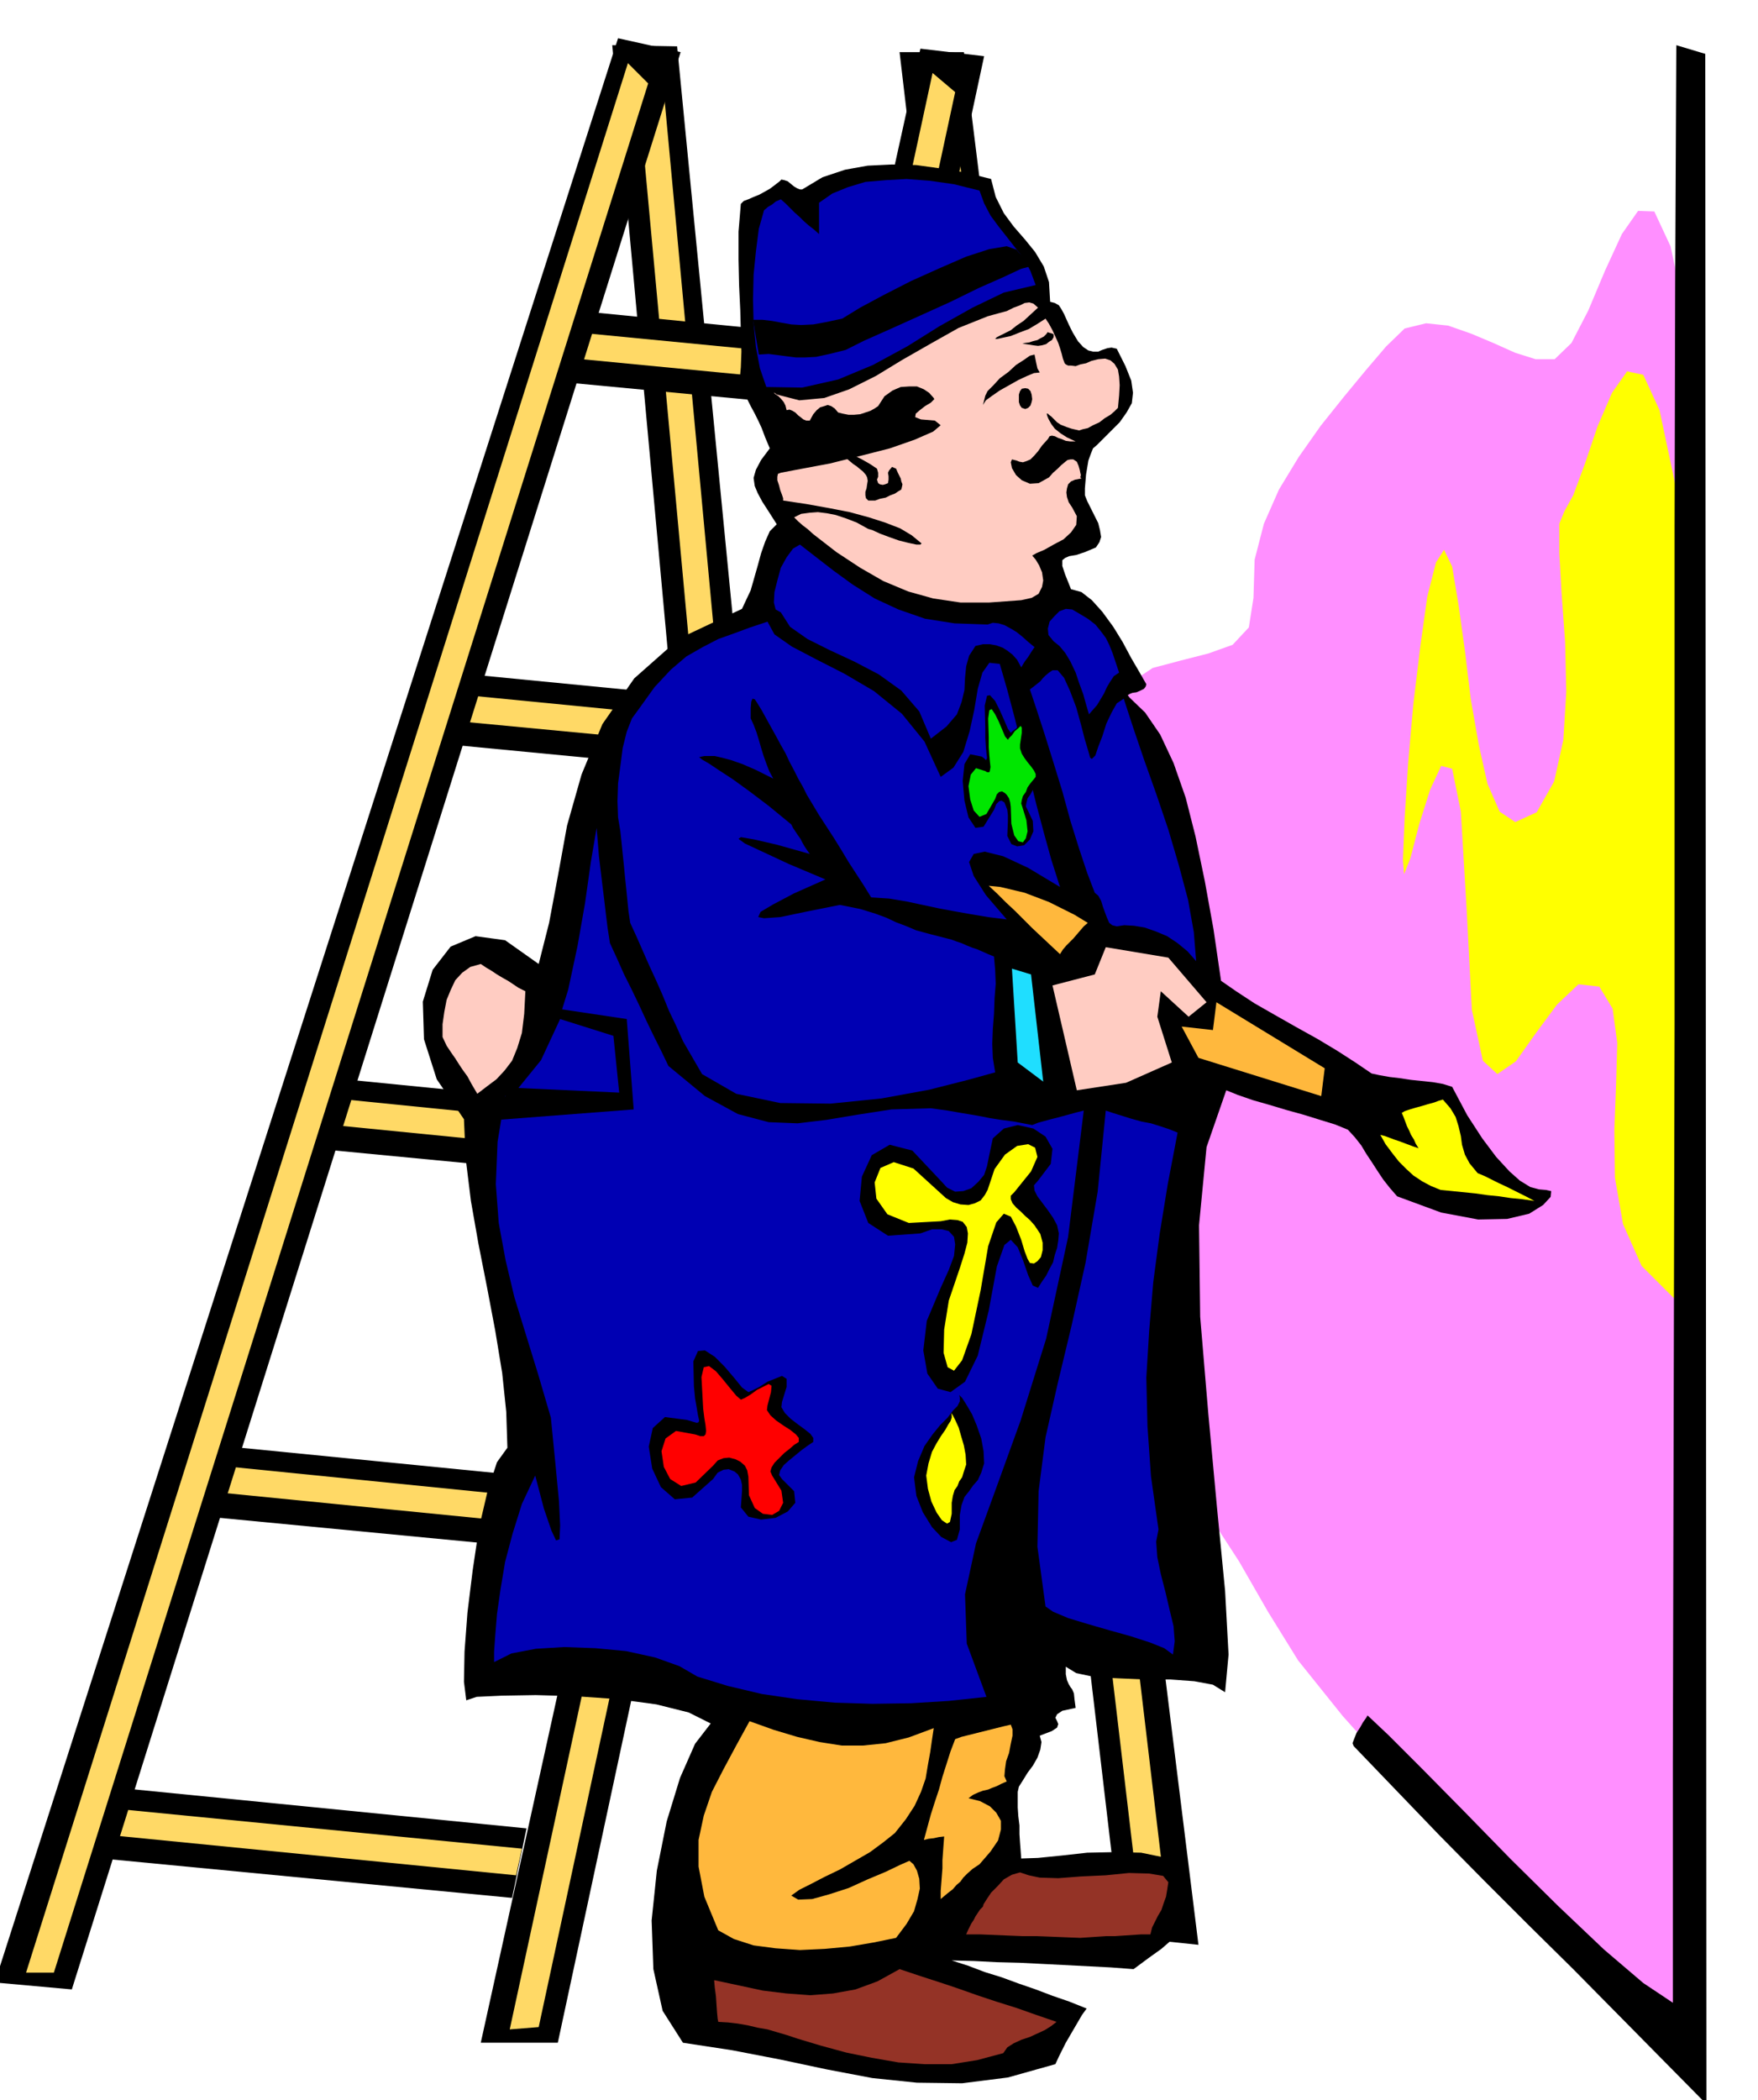 <svg xmlns="http://www.w3.org/2000/svg" width="490.455" height="585.822" fill-rule="evenodd" stroke-linecap="round" preserveAspectRatio="none" viewBox="0 0 3035 3625"><style>.pen1{stroke:none}.brush2{fill:#ff0}.brush3{fill:#000}.brush4{fill:#ffd966}.brush5{fill:#0000b3}.brush6{fill:#ffb83d}.brush9{fill:#ffccc2}</style><path d="m2913 560 20 219 9 291v350l-6 394-11 423-11 438-9 440-3 427-79-75-95-90-105-99-107-105-105-107-93-104-77-96-52-84-50-87-65-100-74-110-74-115-70-118-56-116-36-111-9-100 12-91 24-81 30-76 33-71 30-72 25-73 14-79v-84l2-74 26-45 39-26 49-13 47-12 42-15 28-30 8-51 2-66 16-62 26-59 34-56 38-54 40-50 38-46 35-41 32-31 37-9 38 4 40 14 38 16 38 17 35 11h33l29-28 29-56 29-69 29-63 28-40 28 1 28 60 29 135z" class="pen1" style="fill:#ff8fff"/><path d="m2894 845 21 151 10 113 2 96-4 104-9 132-9 186-7 259-4 359-60-60-32-72-14-80-1-82 3-80 2-71-8-59-23-38-36-4-37 35-37 50-34 48-32 22-25-23-19-88-9-173-10-169-15-74-19-5-19 41-19 60-15 58-11 28-2-24 3-74 6-94 9-102 12-99 12-86 15-59 14-22 14 29 11 66 11 79 10 83 14 80 15 67 21 48 27 18 37-17 30-53 16-72 5-83-2-86-6-83-4-70v-51l9-22 15-27 20-54 22-65 25-58 26-37 28 6 28 61 29 137z" class="pen1 brush2"/><path d="m1169 80 324 3323-133-19L1057 78l112 2z" class="pen1 brush3"/><path d="m1142 115 303 3261-47-10-298-3226 42-25z" class="pen1 brush4"/><path d="m1664 90 405 3267-133-14L1553 90h111z" class="pen1 brush3"/><path d="m1639 126 380 3204-48-8-374-3169 42-27z" class="pen1 brush4"/><path d="m174 3083 735 73-25 120-760-73 50-120z" class="pen1 brush3"/><path d="m178 3120 723 71-10 46-738-73 25-44z" class="pen1 brush4"/><path d="m375 2495 738 73-25 120-761-73 48-120z" class="pen1 brush3"/><path d="m379 2530 726 73-13 44-736-73 23-44z" class="pen1 brush4"/><path d="m554 1859 736 73-23 120-761-73 48-120z" class="pen1 brush3"/><path d="m558 1894 725 73-12 44-736-73 23-44z" class="pen1 brush4"/><path d="m780 1161 738 72-25 121-760-73 47-120z" class="pen1 brush3"/><path d="m785 1198 725 71-13 43-737-70 25-44z" class="pen1 brush4"/><path d="m982 535 738 73-25 120-761-72 48-121z" class="pen1 brush3"/><path d="m988 573 723 70-12 44-736-71 25-43z" class="pen1 brush4"/><path d="M1589 84 830 3526h133L1699 97l-110-13z" class="pen1 brush3"/><path d="M1610 126 880 3503l50-4 719-3340-39-33z" class="pen1 brush4"/><path d="m1179 3526 85 13 83 16 80 17 79 15 77 8 78 1 79-10 82-23 6-13 6-12 6-12 7-12 7-12 7-12 7-12 8-11-30-12-29-10-29-11-29-10-30-11-29-9-29-11-28-9 39 1 39 2 39 1 40 2 39 2 39 2 39 2 40 3 27-20 21-15 15-13 12-12 7-15 6-18 4-24 5-31-16-29-29-16-39-8-45-1-48 1-45 5-40 4-29 1-1-14-1-13-1-15v-15l-2-16-1-15v-27l2-9 7-11 8-13 9-12 8-14 5-14 2-13-3-11 21-8 9-6 2-6-2-5-3-6 3-6 9-6 23-5-2-15-1-10-3-7-3-4-3-5-3-7-2-10v-13l18 11 33 7 40 2 46 2h44l41 3 32 6 21 13 6-65-6-110-14-144-15-162-14-167-2-158 13-135 34-98 20 8 26 9 28 8 30 9 29 8 29 9 26 8 22 9 12 13 11 14 9 15 10 15 9 14 10 15 11 14 13 15 76 28 64 12 50-1 38-9 24-15 13-14 1-10-9-2-12-1-15-4-18-11-18-16-23-25-24-32-26-40-26-49-16-5-17-3-19-2-19-2-20-3-17-2-17-3-14-3-28-19-31-20-35-21-36-20-37-21-35-20-32-21-26-18-13-89-15-83-16-77-17-67-21-60-23-49-26-38-27-26-3-4 3-2 5-2 7-1 7-3 6-3 3-4 1-4-12-21-14-24-15-28-16-26-19-26-18-20-18-14-18-5-10-25-5-15v-10l5-4 7-3 12-2 15-5 19-8 6-9 3-9-2-12-3-12-7-14-6-12-6-12-4-10v-12l1-12 1-12 2-12 2-12 4-11 4-10 7-6 21-21 18-18 12-17 9-16 2-18-3-21-10-25-15-30-9-2-7 1-9 3-7 3h-9l-8-2-9-6-9-10-9-15-6-12-5-11-4-9-5-9-4-6-7-4-8-2-2-34-9-27-15-25-17-21-20-23-17-23-14-28-8-31-44-11-42-7-43-6-42-1-42 2-39 7-39 13-35 21h-4l-5-2-5-3-5-4-6-5-6-2-5-1-3 3-9 7-8 6-9 5-9 5-10 4-9 4-8 3-5 5-4 48v48l1 45 2 42 1 38 1 34-1 27-2 22 6 18 7 15 6 12 7 13 6 12 6 13 6 16 8 19-15 20-9 17-4 14 2 14 5 12 8 15 11 17 14 22-12 12-8 18-7 20-6 22-6 21-6 21-8 17-7 15-108 51-78 69-55 79-36 87-25 88-16 88-15 80-18 71-58-41-51-7-43 18-31 40-17 55 2 65 22 69 47 69 3 68 9 73 13 74 15 76 14 74 12 73 7 67 2 62-18 25-16 49-15 64-11 74-9 73-5 67-1 52 4 32 18-6 43-2 59-1 70 2 71 5 67 9 56 14 38 19-27 35-26 59-23 75-17 85-9 86 3 84 16 72 35 55z" class="pen1 brush3"/><path d="m1788 492-9-24-11-21-15-19-14-18-15-19-14-19-11-21-8-22-44-11-42-6-40-3-36 2-35 3-30 9-27 11-23 16v54l-9-8-9-7-8-7-7-7-9-8-8-8-8-8-8-7-9 4-6 5-7 4-7 6-9 32-5 39-4 40-1 43 1 41 4 41 7 37 11 32 62 1 62-14 60-25 59-32 56-35 57-32 54-26 55-13zm-407 448 27 21 31 24 33 24 38 24 41 19 46 16 51 8 57 2 9-3 10 1 10 3 11 6 10 6 10 8 10 9 11 9-6 9-5 8-6 8-6 10-7-13-8-9-9-7-8-5-11-4-11-2h-12l-13 3-11 17-5 18-2 20-1 21-5 21-8 21-18 21-27 21-20-47-31-36-39-28-42-22-43-20-38-19-30-21-16-25-9-5-3-12 1-18 5-20 6-22 10-18 11-15 12-7zm482 119 15 9 13 10 9 11 9 12 6 12 6 15 5 15 6 18-9 6-6 9-6 10-5 11-6 10-6 10-7 8-7 8-5-17-5-18-7-19-6-18-9-19-9-15-10-12-10-8-9-11-1-11 3-12 8-9 9-9 11-4 11 1 12 7z" class="pen1 brush5"/><path d="m1071 1435 2 19 2 20 2 19 2 21 2 19 2 20 2 20 3 20 11 24 11 25 11 25 12 26 11 25 11 27 12 25 12 27 33 57 59 34 76 16 87 1 88-9 82-15 67-17 47-13-4-25-1-24 1-26 2-26 1-27 2-25-1-24-2-23-10-4-9-4-9-4-9-3-10-4-9-4-9-3-8-3-35-9-26-7-19-8-16-6-17-8-19-7-26-8-35-7-60 12-43 9-28 2-10-2 4-9 22-13 36-19 54-24-64-27-45-21-30-14-11-8 4-3 23 4 39 9 57 16-5-7-4-6-4-7-3-6-5-7-4-6-4-6-3-6-39-32-33-25-29-21-23-15-18-12-12-7-5-4 4-1 5-1h18l13 3 15 4 20 7 23 10 30 15-7-13-5-13-5-14-4-13-4-14-4-13-5-13-5-11v-18l1-11 2-5 4 1 4 6 8 13 11 20 15 27 7 13 8 14 7 15 8 15 7 14 8 14 7 14 9 15 12 20 13 20 13 20 13 21 12 20 13 20 13 20 13 21 31 2 30 5 28 6 28 6 27 5 28 5 30 5 32 4-36-42-21-33-8-24 8-14 19-4 32 8 43 20 55 33-15-47-13-47-13-49-12-49-13-50-12-49-13-49-13-45-18-2-12 17-8 28-6 36-8 37-11 36-17 27-22 16-28-61-39-48-48-39-51-30-49-25-42-22-30-21-12-22-30 10-27 10-28 10-27 14-28 16-27 23-28 30-28 39-11 15-9 23-7 28-4 31-4 30-1 31 1 28 4 24z" class="pen1 brush5"/><path d="m1030 1429 2 24 2 25 3 25 3 25 3 24 3 26 3 24 4 26 12 26 12 27 13 26 13 27 12 26 13 27 13 26 13 27 63 52 57 31 53 14 50 2 50-6 54-9 58-9 68-2 29 4 23 4 18 3 17 3 15 3 19 3 23 3 31 6 10-4 11-3 11-3 12-3 11-3 11-3 11-3 12-3-27 218-38 176-44 141-42 116-35 96-19 88 3 85 34 92-65 7-65 4-67 1-65-2-65-6-61-9-59-14-52-16-31-18-42-15-50-11-53-5-54-2-49 3-42 8-30 15v-18l2-28 3-37 6-42 8-48 13-49 16-51 23-49 15 57 13 38 8 17 6-2 1-24-2-42-6-63-8-81-22-75-21-68-20-65-15-63-12-65-5-67 3-73 13-79 34-19 30-40 24-57 21-68 16-75 13-74 10-71 10-59zm1003 526-15-6-15-5-16-5-16-3-18-5-16-5-16-5-12-4-14 140-21 123-24 108-24 100-21 93-12 93-2 96 14 103 13 9 26 11 33 10 38 11 36 10 34 11 25 10 15 11 3-23-2-26-7-29-7-30-8-31-6-29-2-27 4-21-13-92-6-86-2-84 5-82 7-83 11-83 14-86 17-89z" class="pen1 brush5"/><path d="m1294 2971 42 15 40 12 39 9 38 6h37l39-4 40-10 43-16-3 20-3 21-4 22-4 24-8 23-11 24-15 23-19 24-20 16-23 17-26 15-26 15-27 13-23 12-20 10-14 10 12 7 24-1 29-8 34-11 33-15 31-13 25-12 16-7 7 6 6 11 4 14 1 17-4 18-6 21-13 22-18 24-39 8-41 7-43 4-43 2-42-3-38-5-34-11-27-15-24-58-10-52v-46l9-42 14-41 20-39 22-41 23-42z" class="pen1 brush6"/><path d="m1649 3002-8 21-7 22-7 22-6 22-7 21-7 22-6 22-6 22 8-2 9-1 9-2 9-1-1 13-1 14-1 14v14l-1 13-1 13-1 13v14l12-10 9-7 6-7 7-6 5-7 7-7 9-8 12-8 19-22 13-19 5-19v-15l-8-14-11-11-17-9-20-5 8-6 9-4 8-3 9-2 7-3 8-3 8-4 9-4-4-9 1-12 2-14 5-14 3-16 3-14v-11l-3-8-13 3-12 3-12 3-12 3-12 3-12 3-12 3-11 4z" class="pen1 brush6"/><path d="m1233 3418 42 9 42 9 41 5 41 3 39-3 39-7 38-14 38-21 33 11 34 11 33 11 34 12 33 11 35 11 34 12 35 12-9 7-11 7-13 6-13 6-15 5-13 6-11 7-7 10-45 12-44 7h-47l-45-3-46-8-44-9-44-12-40-12-18-6-17-5-17-5-17-3-17-4-17-3-17-2-17-1-1-5-1-10-1-14-1-15-2-15-1-11v-5 3zm464-127 1-4 5-8 8-12 11-11 11-12 14-8 14-4 15 5 19 4 32 1 39-3 43-2 40-4 35 1 24 4 9 11-2 13-2 12-4 11-4 12-6 10-5 10-5 10-3 12h-16l-15 1-15 1-15 1h-15l-15 1-15 1-15 1-26-1-24-1-26-1h-24l-25-1-24-1-24-1h-24l3-7 3-6 3-6 4-6 3-6 4-6 4-6 5-5z" class="pen1" style="fill:#943326"/><path d="m1747 1672 33 10 21 185-44-33-10-162z" class="pen1" style="fill:#1fdeff"/><path d="m1817 1701 73-19 19-47 108 18 66 77-31 25-48-44-6 44 25 79-79 35-85 13-42-181z" class="pen1 brush9"/><path d="m1940 1206 16 49 19 56 21 59 21 62 18 61 16 60 10 56 4 50-15-17-17-14-18-12-19-8-20-7-18-3-17-1-13 2-8-2-5-4-4-9-3-8-4-11-3-10-5-9-6-5-13-34-14-42-15-48-14-51-16-52-15-48-14-43-11-33 8-6 10-8 4-5 5-5 6-5 6-4h9l11 13 10 22 11 29 8 29 7 27 6 20 3 11 3 2 6-6 5-15 7-18 7-22 9-19 9-16 12-8z" class="pen1 brush5"/><path d="m907 1711-2 39-4 33-8 26-9 22-13 17-14 15-16 12-17 13-10-17-7-13-8-11-6-9-7-11-7-10-8-12-7-15v-22l3-21 4-21 7-17 8-17 12-13 14-10 18-5 9 6 10 6 9 6 10 6 9 5 9 6 9 6 12 6zm497-789 40 31 41 27 40 23 43 18 43 12 47 7h50l55-4 18-4 12-7 6-12 2-11-2-14-5-12-6-10-6-7 7-4 14-6 16-9 17-9 13-12 9-13 1-15-8-15-6-9-3-9-1-8 1-7 2-7 5-5 7-3 11-2-2-2 1-4-1-4-1-5-2-7-3-7-6-4h-5l-5 1-5 4-6 5-6 6-8 7-7 8-18 10-15 1-14-6-10-9-7-12-2-10 2-5 8 2 5 2 6 1 6-2 7-3 6-6 7-8 7-10 10-11 3-5 4-1 5 1 6 3 6 2 7 3 8 1h9l-15-7-11-7-10-8-6-8-5-9-2-5-1-4h2l2 2 4 3 4 4 6 6 6 4 10 4 9 3 13 3 6-2 9-2 9-5 11-5 9-7 10-6 7-6 6-6 2-21 1-18-1-15-2-12-6-10-7-6-9-3-12 1-12 3-9 4-10 2-8 3-8-1h-5l-4-2-2-2-3-8-2-8-3-10-3-9-5-11-5-11-6-11-6-9-14 9-15 9-16 6-15 6-14 3-9 2h-5 1l3-3 6-3 8-4 10-5 10-8 12-8 12-11 13-12-8-7-7-2-8 1-8 4-11 4-12 6-15 4-18 5-50 20-48 27-49 28-46 28-46 23-43 15-43 4-39-10-4-3h-1l2 2 6 4 4 4 5 6 3 6 2 8 5-1 5 2 5 3 5 5 4 3 5 4 5 2h6l6-11 6-7 6-5 7-2 6-2 6 2 6 4 6 7 8 2 10 2h9l11-1 9-3 9-3 7-4 6-4 11-17 14-10 14-6 15-1h13l12 5 9 6 8 9 1 2-6 6-10 6-9 7-7 6-1 6 10 4 24 2 10 8-13 11-32 14-43 15-51 13-52 13-48 9-37 7-5 2-1 5v6l3 9 2 8 3 8 2 6v4l40 6 39 7 36 7 33 9 28 9 26 10 20 12 17 14-2 2h-7l-14-3-16-4-17-6-16-6-13-6-7-2-20-11-18-7-18-6-15-3-16-2-14 1-15 2-12 6 7 7 8 7 8 6 10 9z" class="pen1 brush9"/><path d="m1504 743-6-3-5-2-7-2-7-2-8-2h-14l-5 3-5 2-3 5-1 5v13l3 8 2 7 4 7 3 4 6 5 6 5 6 5 6 4 6 5 5 4 5 6 2 4 1 6-1 6-1 7-2 6v6l1 5 4 4h12l8-3 10-2 8-4 8-3 6-4 5-3 1-4 1-5-2-5-1-5-5-10-3-7-7-3-5 6-2 4 1 6v6l-1 6-5 2-4 1-5-1-3-2-2-6 2-5v-7l-2-7-6-4-6-4-7-4-7-4-8-4-7-4-6-4-3-3-4-9v-8l2-7 6-5 8-2 10 2 9 3 9 1 4-3 2-2-1-3-5-2zm305-170-3 4-4 4-6 3-5 3-8 2-6 2-7 1-5 1 6 1 7 1 6 1 8 1 7-1 7-2 5-4 5-3 3-5v-5l-2-1-3-1-4-1-1-1zm-14 70-10 1-12 5-15 7-16 9-16 9-13 9-11 8-5 8 2-8 2-8 4-8 10-10 11-12 15-11 13-12 14-9 10-7 8-2 1 5 2 10 2 9 4 7zm-25 27 5 1 4 4 2 6 1 8-1 5-2 6-4 4-5 2-6-2-3-4-2-6v-13l2-6 3-4 6-1zm-15-239-17-6-30 5-40 13-46 20-49 22-47 24-41 22-31 19-28 6-22 4-21 1-17-1-17-3-16-3-17-2h-16l10 60 17-1 16 2 15 2 16 2h16l19-1 23-5 28-7 32-16 45-20 51-23 53-24 49-24 43-19 30-14 15-4-3-7-7-8-8-8-5-6zm-463 1972 7-3 12-6 14-9 15-6 10-4 8 5v14l-8 26-1 9 6 10 10 10 13 10 11 8 10 8 5 7v7l-9 6-11 8-11 9-11 9-9 8-6 9-2 8 5 7 21 21 2 20-13 15-21 11-25 3-22-5-13-16 2-28v-11l-2-9-5-9-6-5-10-4-9 1-10 5-8 11-36 32-30 3-24-21-15-32-6-38 7-32 21-19 38 5 10 3 7 2 3-1 1-3-2-9-2-12-3-17-2-21-1-43 8-18 12-1 17 11 17 17 17 20 13 16 11 8z" class="pen1 brush3"/><path d="m1279 2416 7-3 10-6 11-8 12-6 8-4 5 3-1 11-6 23-1 8 6 9 10 9 13 9 11 7 10 8 5 6v7l-8 5-8 7-9 7-9 9-8 8-5 8-2 7 3 7 16 26 3 21-7 14-12 7-16-2-14-10-10-22-1-32-2-11-4-8-8-7-8-4-11-3-10 1-10 4-8 9-30 29-25 6-19-12-11-21-4-27 7-22 18-13 33 6 9 3h6l3-3 1-6-1-10-2-12-2-16-1-18-2-37 4-17 9-2 12 9 12 14 13 16 10 12 8 7z" class="pen1" style="fill:red"/><path d="m1745 1265 3-3 7-5 6-8 8-5 5-3 3 4v12l-3 24-1 8 2 9 5 8 6 9 5 7 6 7 2 6v6l-5 5-5 8-5 8-5 9-5 7-2 8-1 6 3 6 9 19 1 18-6 14-10 10-12 2-10-4-7-14 1-25v-11l-1-9-3-8-2-5-5-3-4 1-5 5-4 10-18 29-14 2-12-18-7-29-3-34 3-29 10-17 20 4 4 3 3 3 1-1 1-3-1-8-1-10-1-16v-18l-1-38 4-17 5-1 9 10 8 16 8 18 6 14 5 7z" class="pen1 brush3"/><path d="m1740 1277 2-3 5-5 5-7 6-5 4-4 2 3v9l-3 20v7l3 9 5 8 6 8 5 6 5 7 3 6v5l-4 5-5 6-5 7-3 8-5 7-2 7-1 6 2 6 7 23 2 19-3 12-5 7-8-2-7-10-5-20-1-29-1-8-2-7-4-6-3-3-5-3-5 1-4 4-3 8-15 26-12 5-10-11-6-19-3-23 4-20 9-11 16 5 3 2h4l1-3 1-6-1-9-1-11-1-14v-17l-1-33 2-14 4-2 6 9 6 12 6 14 5 12 5 6z" class="pen1" style="fill:#00e600"/><path d="m1707 2262 14-76 13-37 11-9 12 13 9 22 9 26 8 18 9 4 7-11 7-10 6-12 6-11 3-13 4-12 2-13 1-12-3-14-7-13-9-13-9-12-9-12-5-10-1-9 7-8 22-29 3-26-12-21-21-14-27-6-24 6-19 17-7 33-3 15-5 15-10 12-12 11-14 5-14 1-14-7-11-12-49-52-39-10-31 18-17 37-4 42 15 38 34 22 56-4 20-7h17l12 3 9 10 2 13-2 20-9 24-14 31-24 57-6 51 7 40 18 26 22 6 25-18 22-45 19-78z" class="pen1 brush3"/><path d="m1693 2227 13-76 14-41 13-15 12 5 9 17 9 23 6 20 5 13 4 7 7 1 6-4 6-7 3-12v-13l-4-15-10-15-8-9-8-7-8-8-7-6-7-8-3-7v-6l6-6 29-36 11-25-4-16-12-6-19 3-21 15-18 25-12 36-5 9-7 9-10 5-11 3-14-1-13-4-12-7-11-10-45-41-34-11-23 10-10 25 3 28 19 27 37 15 55-3 16-3 13 1 9 3 7 9 2 11-1 16-5 19-8 25-19 56-8 50-1 40 7 25 11 6 14-18 16-45 16-76z" class="pen1 brush2"/><path d="M1657 2412v7l-4 8-8 8-9 12-13 13-13 16-14 20-11 26-7 28 4 32 11 28 16 26 16 17 17 9 10-4 5-18v-25l3-17 5-14 8-10 7-10 8-9 6-13 5-16-1-21-4-22-8-23-8-19-10-17-7-11-5-5 1 4z" class="pen1 brush3"/><path d="M1643 2443v4l-2 6-4 6-5 9-7 10-8 13-8 15-6 20-4 21 3 23 6 22 9 19 9 13 9 6 5-3 3-14v-19l2-12 3-10 5-7 3-8 5-7 3-10 4-12-1-17-3-16-5-17-4-14-6-13-4-8-3-4 1 4z" class="pen1 brush2"/><path d="m1707 1529 20 2 21 5 21 5 21 8 21 8 22 11 22 11 23 14-7 6-6 7-6 7-6 7-6 6-6 6-6 7-5 8-16-15-16-15-16-15-15-15-15-15-15-14-15-15-15-14zm393 201 187 114-6 48-212-66-29-54 54 6 6-48z" class="pen1 brush6"/><path d="m2491 1898 13 15 9 15 5 16 4 17 2 15 5 17 8 15 14 17 12 5 12 6 12 6 13 6 12 6 12 6 12 6 13 7-21-3-20-2-20-3-20-2-21-3-20-2-20-2-20-2-17-7-15-8-15-10-12-11-13-13-11-14-12-16-9-16 8 2 8 3 8 3 9 3 8 3 8 3 8 3 9 3-5-8-3-7-5-8-3-7-4-8-3-8-3-8-3-7 5-3 9-3 10-3 11-3 10-3 11-3 8-3 7-2z" class="pen1 brush2"/><path d="m955 1740 127 19 12 156-247 19 58-96 50-98z" class="pen1 brush3"/><path d="m967 1759 92 29 10 98-174-8 39-48 33-71z" class="pen1 brush5"/><path d="M1067 66-9 3422l133 12L1175 90l-108-24zm1827 12-2 412-1 421v857l-1 429-1 426-1 421v413l-51-34-68-58-79-75-82-81-81-83-72-73-58-58-35-33-1-1-3 5-5 7-5 9-6 9-4 10-3 8 2 5 74 77 75 78 76 77 77 77 77 76 77 78 76 77 77 78-2-3539-50-15z" class="pen1 brush3"/><path d="M1084 109 45 3405h48L1119 144l-35-35z" class="pen1 brush4"/></svg>
